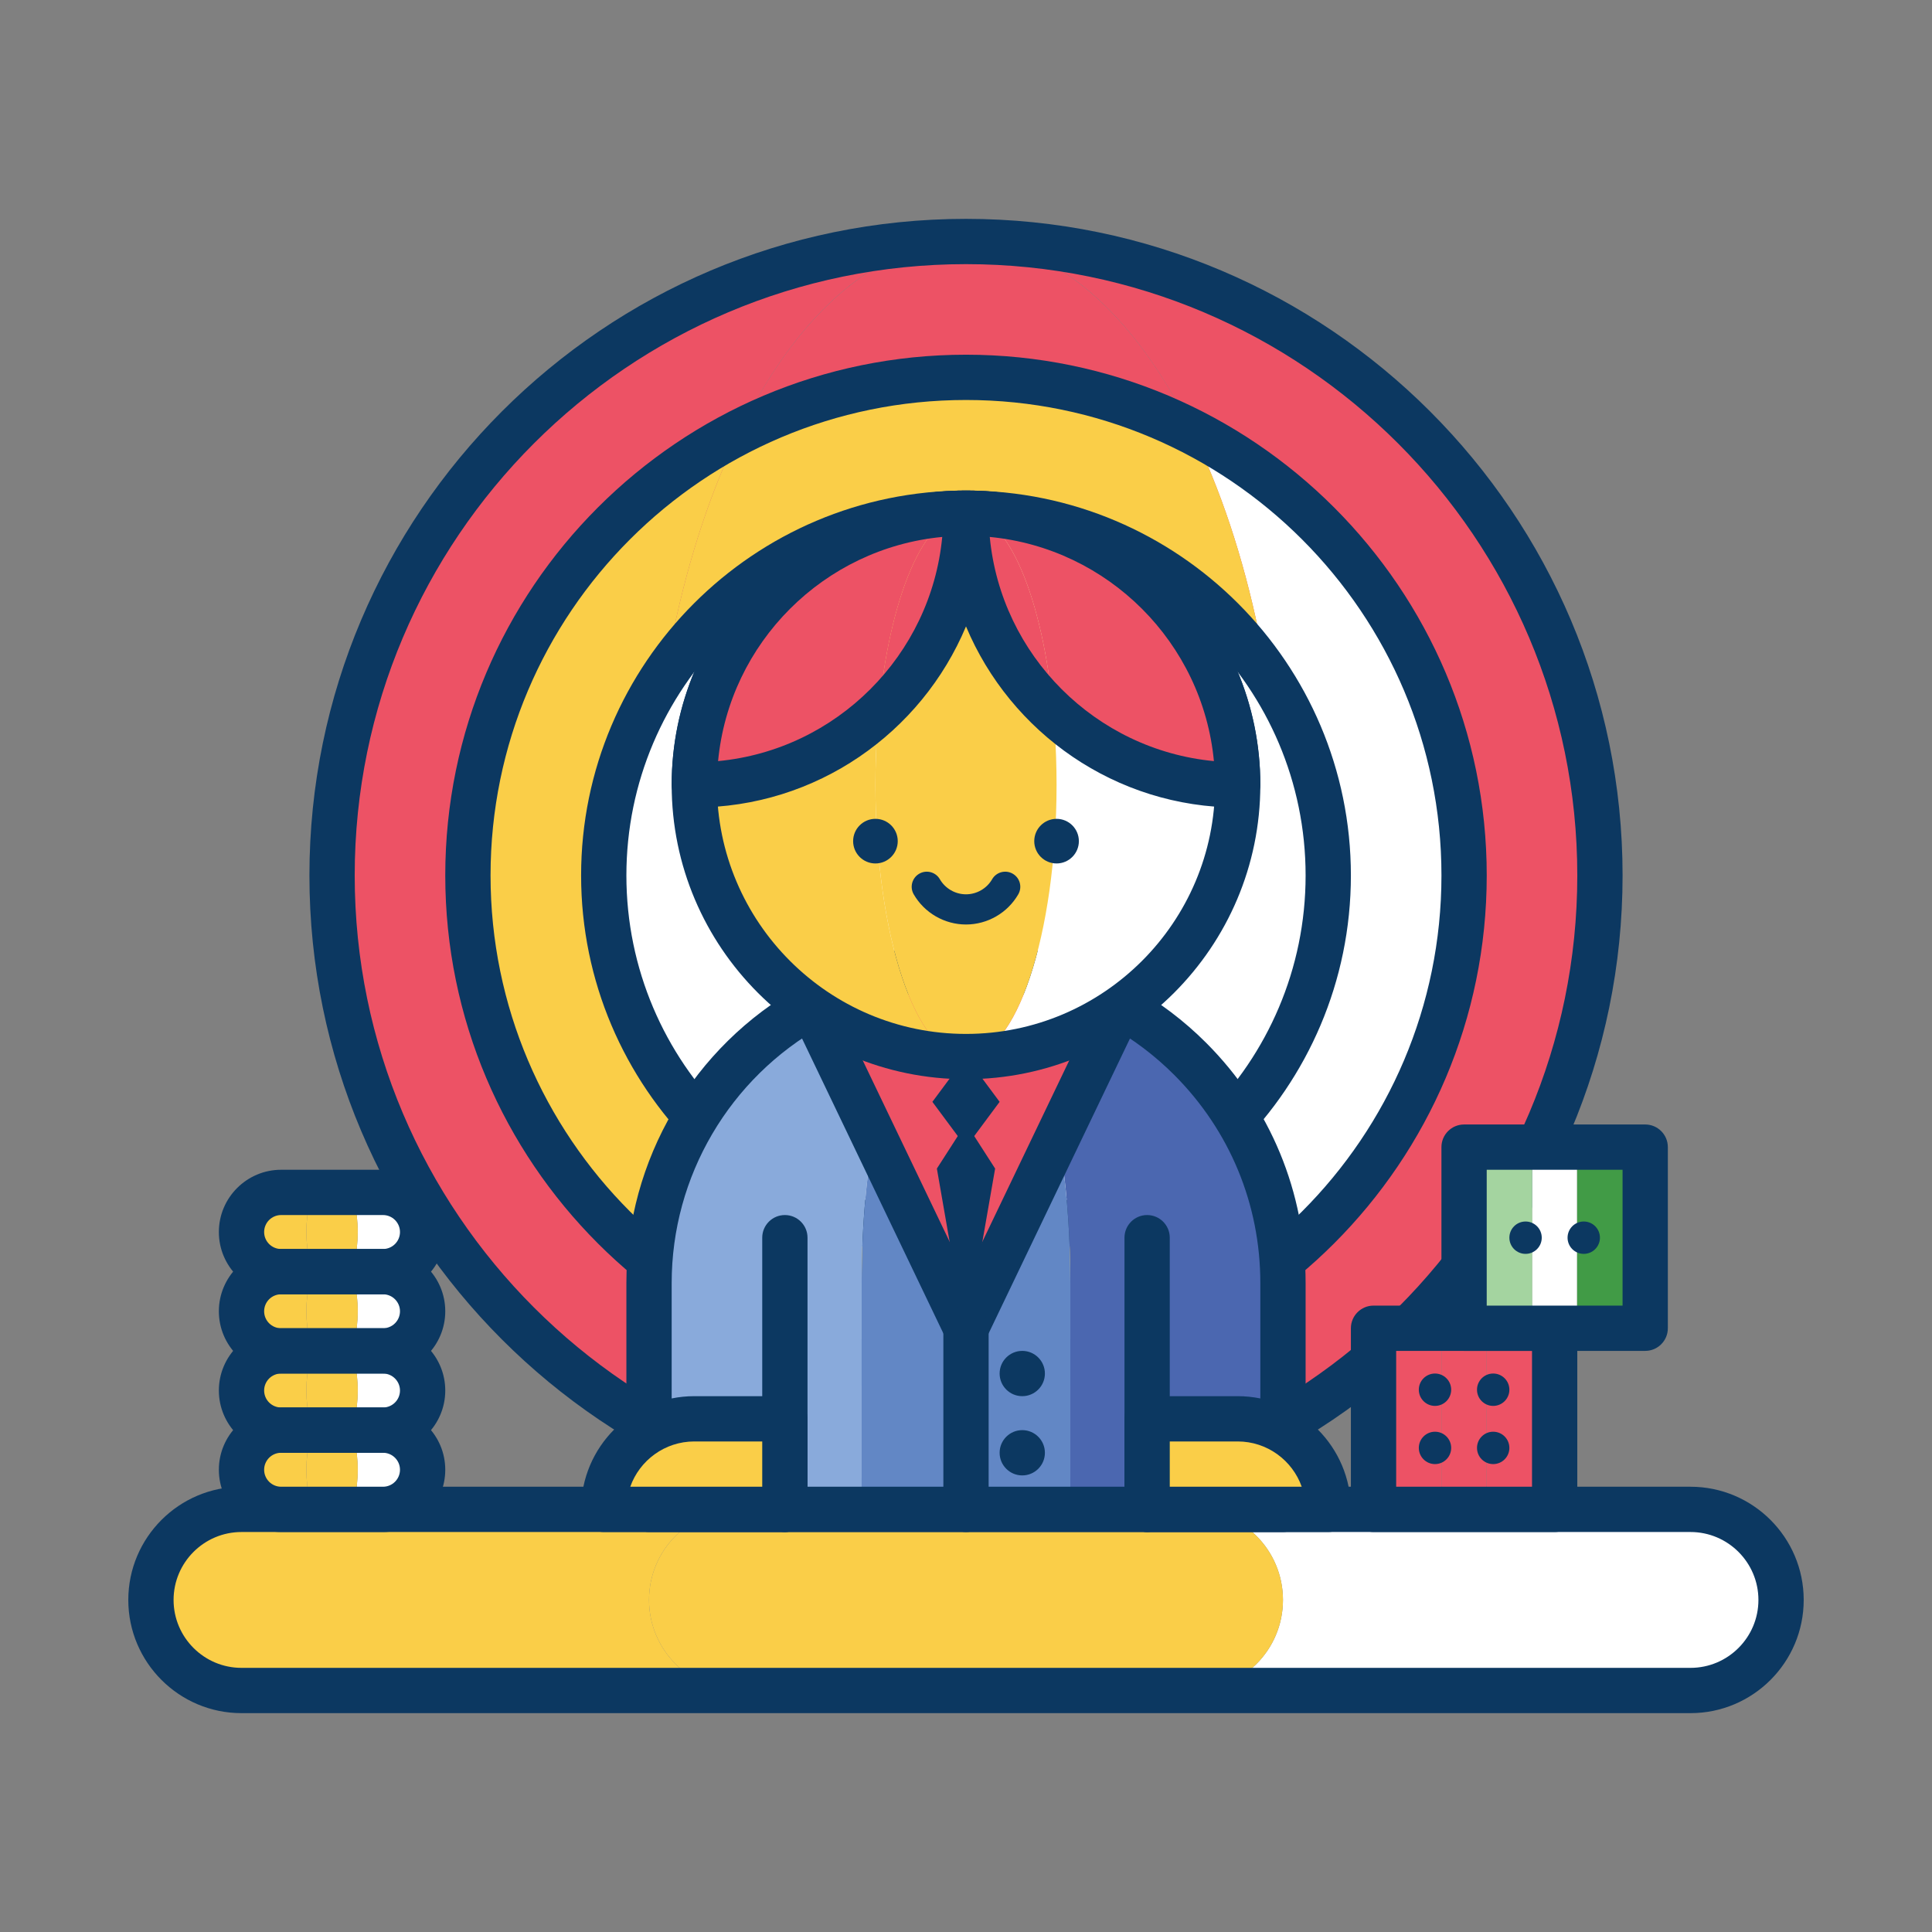 <?xml version="1.0" encoding="UTF-8"?> <svg xmlns="http://www.w3.org/2000/svg" xmlns:xlink="http://www.w3.org/1999/xlink" xmlns:svgjs="http://svgjs.com/svgjs" version="1.1" width="512" height="512" x="0" y="0" viewBox="0 0 256 256" style="enable-background:new 0 0 512 512" xml:space="preserve" class=""><rect x="0" y="0" width="256" height="256" fill="#808080" stroke="none"/><g><path xmlns="http://www.w3.org/2000/svg" d="m86 116c0-46.392 18.804-84 42-84-46.392 0-84 37.608-84 84s37.608 84 84 84c-23.196 0-42-37.608-42-84z" fill="#ed5265" data-original="#ef7f72" class=""></path><path xmlns="http://www.w3.org/2000/svg" d="m128 32c23.196 0 42 37.608 42 84s-18.804 84-42 84c46.392 0 84-37.608 84-84s-37.608-84-84-84z" fill="#ed5265" data-original="#e8383b" class=""></path><ellipse xmlns="http://www.w3.org/2000/svg" cx="128" cy="116" fill="#ed5265" rx="42" ry="84" data-original="#e95947" class=""></ellipse><path xmlns="http://www.w3.org/2000/svg" d="m128 203c-47.972 0-87-39.028-87-87s39.028-87 87-87 87 39.028 87 87-39.028 87-87 87zm0-168c-44.663 0-81 36.336-81 81s36.337 81 81 81 81-36.336 81-81-36.337-81-81-81z" fill="#0c3861" data-original="#1c2d6b" class=""></path><path xmlns="http://www.w3.org/2000/svg" d="m98.011 57.213c-21.371 10.924-36.011 33.139-36.011 58.787s14.64 47.863 36.011 58.787c-7.426-15.151-12.011-35.894-12.011-58.787s4.585-43.636 12.011-58.787z" fill="#face48" data-original="#ede49d" class=""></path><path xmlns="http://www.w3.org/2000/svg" d="m194 116c0-25.648-14.64-47.863-36.011-58.787 7.426 15.151 12.011 35.894 12.011 58.787s-4.585 43.636-12.011 58.787c21.371-10.924 36.011-33.139 36.011-58.787z" fill="#ffffff" data-original="#d3ba2a" class=""></path><path xmlns="http://www.w3.org/2000/svg" d="m157.989 57.213c-9-4.601-19.187-7.213-29.989-7.213s-20.989 2.612-29.989 7.213c-7.426 15.151-12.011 35.894-12.011 58.787s4.585 43.636 12.011 58.787c9 4.601 19.187 7.213 29.989 7.213s20.989-2.612 29.989-7.213c7.426-15.151 12.011-35.894 12.011-58.787s-4.585-43.636-12.011-58.787z" fill="#face48" data-original="#eee045" class=""></path><path xmlns="http://www.w3.org/2000/svg" d="m128 185c-38.047 0-69-30.953-69-69s30.953-69 69-69 69 30.953 69 69-30.953 69-69 69zm0-132c-34.738 0-63 28.262-63 63s28.262 63 63 63 63-28.262 63-63-28.262-63-63-63z" fill="#0c3861" data-original="#1c2d6b" class=""></path><circle xmlns="http://www.w3.org/2000/svg" cx="128" cy="116" fill="#ffffff" r="48" data-original="#65bc49" class=""></circle><path xmlns="http://www.w3.org/2000/svg" d="m128 167c-28.121 0-51-22.878-51-51s22.879-51 51-51 51 22.878 51 51-22.879 51-51 51zm0-96c-24.813 0-45 20.187-45 45s20.187 45 45 45 45-20.187 45-45-20.187-45-45-45z" fill="#0c3861" data-original="#1c2d6b" class=""></path><path xmlns="http://www.w3.org/2000/svg" d="m224 200h-66c6.627 0 12 5.373 12 12s-5.373 12-12 12h66c6.627 0 12-5.373 12-12s-5.373-12-12-12z" fill="#ffffff" data-original="#d3ba2a" class=""></path><path xmlns="http://www.w3.org/2000/svg" d="m86 212c0-6.627 5.373-12 12-12h-66c-6.627 0-12 5.373-12 12s5.373 12 12 12h66c-6.627 0-12-5.373-12-12z" fill="#face48" data-original="#ede49d" class=""></path><path xmlns="http://www.w3.org/2000/svg" d="m170 212c0-6.627-5.373-12-12-12h-60c-6.627 0-12 5.373-12 12s5.373 12 12 12h60c6.627 0 12-5.373 12-12z" fill="#face48" data-original="#eee045" class=""></path><path xmlns="http://www.w3.org/2000/svg" d="m224 227h-192c-8.271 0-15-6.729-15-15s6.729-15 15-15h192c8.271 0 15 6.729 15 15s-6.729 15-15 15zm-192-24c-4.963 0-9 4.038-9 9s4.037 9 9 9h192c4.963 0 9-4.038 9-9s-4.037-9-9-9z" fill="#0c3861" data-original="#1c2d6b" class=""></path><path xmlns="http://www.w3.org/2000/svg" d="m121.265 133.31c1.991-3.38 4.289-5.31 6.735-5.31-7.43 0-14.41 1.93-20.46 5.31-12.85 7.18-21.54 20.92-21.54 36.69v30h28.175v-30c0-15.77 2.861-29.51 7.09-36.69z" fill="#89aadb" data-original="#89aadb" class=""></path><path xmlns="http://www.w3.org/2000/svg" d="m157.7 140.3c-2.73-2.73-5.84-5.09-9.24-6.99-6.05-3.38-13.03-5.31-20.46-5.31 2.446 0 4.743 1.93 6.735 5.31 1.119 1.9 2.143 4.26 3.041 6.99 2.502 7.6 4.049 18.1 4.049 29.7v30h28.175v-30c0-11.6-4.7-22.1-12.3-29.7z" fill="#4b67b0" data-original="#4b67b0" class=""></path><path xmlns="http://www.w3.org/2000/svg" d="m137.776 140.3c-.899-2.73-1.922-5.09-3.041-6.99-1.991-3.38-4.289-5.31-6.735-5.31s-4.743 1.93-6.735 5.31c-4.23 7.18-7.09 20.92-7.09 36.69v30h27.65v-30c0-11.6-1.547-22.1-4.049-29.7z" fill="#6287c5" data-original="#6287c5" class=""></path><path xmlns="http://www.w3.org/2000/svg" d="m170 203h-84c-1.657 0-3-1.343-3-3v-30c0-16.292 8.843-31.355 23.076-39.309 6.665-3.723 14.246-5.691 21.924-5.691s15.259 1.968 21.923 5.691c3.625 2.025 6.955 4.544 9.898 7.487 8.498 8.499 13.179 19.801 13.179 31.822v30c0 1.657-1.343 3-3 3zm-81-6h78v-27c0-10.419-4.056-20.213-11.421-27.579-2.553-2.552-5.44-4.736-8.582-6.492-5.772-3.224-12.341-4.929-18.997-4.929s-13.225 1.705-18.997 4.929c-12.338 6.895-20.003 19.95-20.003 34.071z" fill="#0c3861" data-original="#1c2d6b" class=""></path><path xmlns="http://www.w3.org/2000/svg" d="m148.46 133.31-20.46 42.69-20.46-42.69c6.05-3.38 13.03-5.31 20.46-5.31s14.41 1.93 20.46 5.31z" fill="#ed5265" data-original="#e95947" class=""></path><path xmlns="http://www.w3.org/2000/svg" d="m128 179c-1.154 0-2.206-.663-2.705-1.704l-20.46-42.69c-.685-1.428-.141-3.143 1.242-3.916 6.664-3.722 14.245-5.69 21.923-5.69s15.259 1.968 21.923 5.691c1.383.773 1.927 2.487 1.242 3.916l-20.46 42.69c-.499 1.04-1.551 1.703-2.705 1.703zm-16.492-44.352 16.492 34.411 16.492-34.411c-5.135-2.393-10.781-3.648-16.492-3.648s-11.357 1.255-16.492 3.648z" fill="#0c3861" data-original="#1c2d6b" class=""></path><path xmlns="http://www.w3.org/2000/svg" d="m128 203c-1.657 0-3-1.343-3-3v-24c0-1.657 1.343-3 3-3s3 1.343 3 3v24c0 1.657-1.343 3-3 3z" fill="#0c3861" data-original="#1c2d6b" class=""></path><path xmlns="http://www.w3.org/2000/svg" d="m116 104c0-19.882 5.373-36 12-36-19.882 0-36 16.118-36 36s16.118 36 36 36c-6.627 0-12-16.118-12-36z" fill="#face48" data-original="#ede49d" class=""></path><path xmlns="http://www.w3.org/2000/svg" d="m128 68c6.627 0 12 16.118 12 36s-5.373 36-12 36c19.882 0 36-16.118 36-36s-16.118-36-36-36z" fill="#ffffff" data-original="#d3ba2a" class=""></path><ellipse xmlns="http://www.w3.org/2000/svg" cx="128" cy="104" fill="#face48" rx="12" ry="36" data-original="#eee045" class=""></ellipse><path xmlns="http://www.w3.org/2000/svg" d="m128 143c-21.505 0-39-17.495-39-39s17.495-39 39-39 39 17.495 39 39-17.495 39-39 39zm0-72c-18.196 0-33 14.804-33 33s14.804 33 33 33 33-14.804 33-33-14.804-33-33-33z" fill="#0c3861" data-original="#1c2d6b" class=""></path><circle xmlns="http://www.w3.org/2000/svg" cx="135.455" cy="182" fill="#0c3861" r="3" data-original="#1c2d6b" class=""></circle><circle xmlns="http://www.w3.org/2000/svg" cx="135.455" cy="192.5" fill="#0c3861" r="3" data-original="#1c2d6b" class=""></circle><path xmlns="http://www.w3.org/2000/svg" d="m40.596 194.75c0-2.899.667-5.25 1.489-5.25-.822 0-1.489-2.351-1.489-5.25s.667-5.25 1.489-5.25c-.822 0-1.489-2.351-1.489-5.25s.667-5.25 1.489-5.25c-.822 0-1.489-2.351-1.489-5.25s.667-5.25 1.489-5.25h-4.835c-2.899 0-5.25 2.351-5.25 5.25s2.351 5.25 5.25 5.25c-2.899 0-5.25 2.351-5.25 5.25s2.351 5.25 5.25 5.25c-2.899 0-5.25 2.351-5.25 5.25s2.351 5.25 5.25 5.25c-2.899 0-5.25 2.351-5.25 5.25s2.351 5.25 5.25 5.25h4.835c-.822 0-1.489-2.351-1.489-5.25z" fill="#face48" data-original="#ede49d" class=""></path><path xmlns="http://www.w3.org/2000/svg" d="m56 173.75c0-2.899-2.351-5.25-5.25-5.25 2.899 0 5.25-2.351 5.25-5.25s-2.351-5.25-5.25-5.25h-4.835c.822 0 1.489 2.351 1.489 5.25s-.667 5.25-1.489 5.25c.822 0 1.489 2.351 1.489 5.25s-.667 5.25-1.489 5.25c.822 0 1.489 2.351 1.489 5.25s-.667 5.25-1.489 5.25c.822 0 1.489 2.351 1.489 5.25s-.667 5.25-1.489 5.25h4.835c2.899 0 5.25-2.351 5.25-5.25s-2.351-5.25-5.25-5.25c2.899 0 5.25-2.351 5.25-5.25s-2.351-5.25-5.25-5.25c2.899 0 5.25-2.351 5.25-5.25z" fill="#ffffff" data-original="#d3ba2a" class=""></path><path xmlns="http://www.w3.org/2000/svg" d="m47.404 194.75c0-2.899-.667-5.25-1.489-5.25.822 0 1.489-2.351 1.489-5.25s-.667-5.25-1.489-5.25c.822 0 1.489-2.351 1.489-5.25s-.667-5.25-1.489-5.25c.822 0 1.489-2.351 1.489-5.25s-.667-5.25-1.489-5.25h-3.83c-.822 0-1.489 2.351-1.489 5.25s.667 5.25 1.489 5.25c-.822 0-1.489 2.351-1.489 5.25s.667 5.25 1.489 5.25c-.822 0-1.489 2.351-1.489 5.25s.667 5.25 1.489 5.25c-.822 0-1.489 2.351-1.489 5.25s.667 5.25 1.489 5.25h3.83c.822 0 1.489-2.351 1.489-5.25z" fill="#face48" data-original="#eee045" class=""></path><path xmlns="http://www.w3.org/2000/svg" d="m50.75 203h-13.5c-4.549 0-8.25-3.701-8.25-8.25s3.701-8.25 8.25-8.25h13.5c4.549 0 8.25 3.701 8.25 8.25s-3.701 8.25-8.25 8.25zm-13.5-10.5c-1.24 0-2.25 1.009-2.25 2.25s1.01 2.25 2.25 2.25h13.5c1.24 0 2.25-1.009 2.25-2.25s-1.01-2.25-2.25-2.25z" fill="#0c3861" data-original="#1c2d6b" class=""></path><path xmlns="http://www.w3.org/2000/svg" d="m50.75 192.5h-13.5c-4.549 0-8.25-3.701-8.25-8.25s3.701-8.25 8.25-8.25h13.5c4.549 0 8.25 3.701 8.25 8.25s-3.701 8.25-8.25 8.25zm-13.5-10.5c-1.24 0-2.25 1.009-2.25 2.25s1.01 2.25 2.25 2.25h13.5c1.24 0 2.25-1.009 2.25-2.25s-1.01-2.25-2.25-2.25z" fill="#0c3861" data-original="#1c2d6b" class=""></path><path xmlns="http://www.w3.org/2000/svg" d="m50.75 182h-13.5c-4.549 0-8.25-3.701-8.25-8.25s3.701-8.25 8.25-8.25h13.5c4.549 0 8.25 3.701 8.25 8.25s-3.701 8.25-8.25 8.25zm-13.5-10.5c-1.24 0-2.25 1.009-2.25 2.25s1.01 2.25 2.25 2.25h13.5c1.24 0 2.25-1.009 2.25-2.25s-1.01-2.25-2.25-2.25z" fill="#0c3861" data-original="#1c2d6b" class=""></path><path xmlns="http://www.w3.org/2000/svg" d="m50.75 171.5h-13.5c-4.549 0-8.25-3.701-8.25-8.25s3.701-8.25 8.25-8.25h13.5c4.549 0 8.25 3.701 8.25 8.25s-3.701 8.25-8.25 8.25zm-13.5-10.5c-1.24 0-2.25 1.009-2.25 2.25s1.01 2.25 2.25 2.25h13.5c1.24 0 2.25-1.009 2.25-2.25s-1.01-2.25-2.25-2.25z" fill="#0c3861" data-original="#1c2d6b" class=""></path><path xmlns="http://www.w3.org/2000/svg" d="m181.999 176h9.041v24h-9.041z" fill="#ed5265" data-original="#ef7f72" class=""></path><path xmlns="http://www.w3.org/2000/svg" d="m196.958 176h9.041v24h-9.041z" fill="#ed5265" data-original="#e8383b" class=""></path><path xmlns="http://www.w3.org/2000/svg" d="m191.039 176h5.918v24h-5.918z" fill="#ed5265" data-original="#e95947" class=""></path><path xmlns="http://www.w3.org/2000/svg" d="m206 203h-24c-1.657 0-3-1.343-3-3v-24c0-1.657 1.343-3 3-3h24c1.657 0 3 1.343 3 3v24c0 1.657-1.343 3-3 3zm-21-6h18v-18h-18z" fill="#0c3861" data-original="#1c2d6b" class=""></path><path xmlns="http://www.w3.org/2000/svg" d="m193.999 152h9.041v24h-9.041z" fill="#a4d4a0" data-original="#a4d4a0" class=""></path><path xmlns="http://www.w3.org/2000/svg" d="m208.958 152h9.041v24h-9.041z" fill="#419b46" data-original="#419b46" class=""></path><path xmlns="http://www.w3.org/2000/svg" d="m203.039 152h5.918v24h-5.918z" fill="#ffffff" data-original="#65bc49" class=""></path><g xmlns="http://www.w3.org/2000/svg" fill="#1c2d6b"><path d="m217.998 179h-24c-1.657 0-3-1.343-3-3v-24c0-1.657 1.343-3 3-3h24c1.657 0 3 1.343 3 3v24c0 1.657-1.343 3-3 3zm-21-6h18v-18h-18z" fill="#0c3861" data-original="#1c2d6b" class=""></path><path d="m128 140-4.455 6 4.455 6 4.455-6z" fill="#0c3861" data-original="#1c2d6b" class=""></path><path d="m124.141 154.842 3.859 22.146v-28.146z" fill="#0c3861" data-original="#1c2d6b" class=""></path><path d="m128 148.842v28.146l3.859-22.146z" fill="#0c3861" data-original="#1c2d6b" class=""></path><circle cx="116" cy="111.457" r="2.956" fill="#0c3861" data-original="#1c2d6b" class=""></circle><circle cx="140" cy="111.457" r="2.956" fill="#0c3861" data-original="#1c2d6b" class=""></circle><path d="m128 122.501c-2.846 0-5.5-1.531-6.926-3.995-.554-.956-.228-2.179.729-2.733s2.181-.227 2.732.729c.714 1.233 2.042 1.999 3.465 1.999s2.751-.766 3.465-1.999c.552-.956 1.775-1.283 2.732-.729.956.554 1.282 1.777.729 2.733-1.426 2.465-4.08 3.995-6.926 3.995z" fill="#0c3861" data-original="#1c2d6b" class=""></path></g><path xmlns="http://www.w3.org/2000/svg" d="m128 68c-19.882 0-36 16.118-36 36 9.432 0 18.013-3.632 24.432-9.568 1.397-15.236 6.045-26.432 11.568-26.432z" fill="#ed5265" data-original="#ef7f72" class=""></path><path xmlns="http://www.w3.org/2000/svg" d="m139.568 94.432c6.419 5.936 15 9.568 24.432 9.568 0-19.882-16.118-36-36-36 5.523 0 10.171 11.196 11.568 26.432z" fill="#ed5265" data-original="#e8383b" class=""></path><path xmlns="http://www.w3.org/2000/svg" d="m128 68c0 10.45 4.457 19.856 11.568 26.432-1.397-15.236-6.045-26.432-11.568-26.432s-10.171 11.196-11.568 26.432c7.111-6.576 11.568-15.982 11.568-26.432z" fill="#ed5265" data-original="#e95947" class=""></path><path xmlns="http://www.w3.org/2000/svg" d="m164 107c-16.191 0-30.11-9.919-36-24-5.89 14.08-19.809 24-36 24-1.657 0-3-1.343-3-3 0-21.505 17.495-39 39-39s39 17.495 39 39c0 1.657-1.343 3-3 3zm-32.851-35.851c1.491 15.689 14.013 28.21 29.701 29.702-1.491-15.689-14.012-28.21-29.701-29.702zm-6.298 0c-15.688 1.492-28.21 14.013-29.701 29.702 15.688-1.492 28.209-14.013 29.701-29.702z" fill="#0c3861" data-original="#1c2d6b" class=""></path><path xmlns="http://www.w3.org/2000/svg" d="m104 203c-1.657 0-3-1.343-3-3v-36c0-1.657 1.343-3 3-3s3 1.343 3 3v36c0 1.657-1.343 3-3 3z" fill="#0c3861" data-original="#1c2d6b" class=""></path><path xmlns="http://www.w3.org/2000/svg" d="m152 203c-1.657 0-3-1.343-3-3v-36c0-1.657 1.343-3 3-3s3 1.343 3 3v36c0 1.657-1.343 3-3 3z" fill="#0c3861" data-original="#1c2d6b" class=""></path><path xmlns="http://www.w3.org/2000/svg" d="m104 200h-24c0-6.627 5.373-12 12-12h12z" fill="#face48" data-original="#eee045" class=""></path><path xmlns="http://www.w3.org/2000/svg" d="m104 203h-24c-1.657 0-3-1.343-3-3 0-8.271 6.729-15 15-15h12c1.657 0 3 1.343 3 3v12c0 1.657-1.343 3-3 3zm-20.486-6h17.486v-6h-9c-3.911 0-7.248 2.508-8.486 6z" fill="#0c3861" data-original="#1c2d6b" class=""></path><path xmlns="http://www.w3.org/2000/svg" d="m152 200h24c0-6.627-5.373-12-12-12h-12z" fill="#face48" data-original="#eee045" class=""></path><path xmlns="http://www.w3.org/2000/svg" d="m176 203h-24c-1.657 0-3-1.343-3-3v-12c0-1.657 1.343-3 3-3h12c8.271 0 15 6.729 15 15 0 1.657-1.343 3-3 3zm-21-6h17.486c-1.238-3.492-4.575-6-8.486-6h-9z" fill="#0c3861" data-original="#1c2d6b" class=""></path><circle xmlns="http://www.w3.org/2000/svg" cx="202.145" cy="164" fill="#0c3861" r="2.145" data-original="#1c2d6b" class=""></circle><circle xmlns="http://www.w3.org/2000/svg" cx="209.855" cy="164" fill="#0c3861" r="2.145" data-original="#1c2d6b" class=""></circle><circle xmlns="http://www.w3.org/2000/svg" cx="190.145" cy="184.145" fill="#0c3861" r="2.145" data-original="#1c2d6b" class=""></circle><circle xmlns="http://www.w3.org/2000/svg" cx="190.145" cy="191.855" fill="#0c3861" r="2.145" data-original="#1c2d6b" class=""></circle><circle xmlns="http://www.w3.org/2000/svg" cx="197.855" cy="184.145" fill="#0c3861" r="2.145" data-original="#1c2d6b" class=""></circle><circle xmlns="http://www.w3.org/2000/svg" cx="197.855" cy="191.855" fill="#0c3861" r="2.145" data-original="#1c2d6b" class=""></circle></g></svg> 